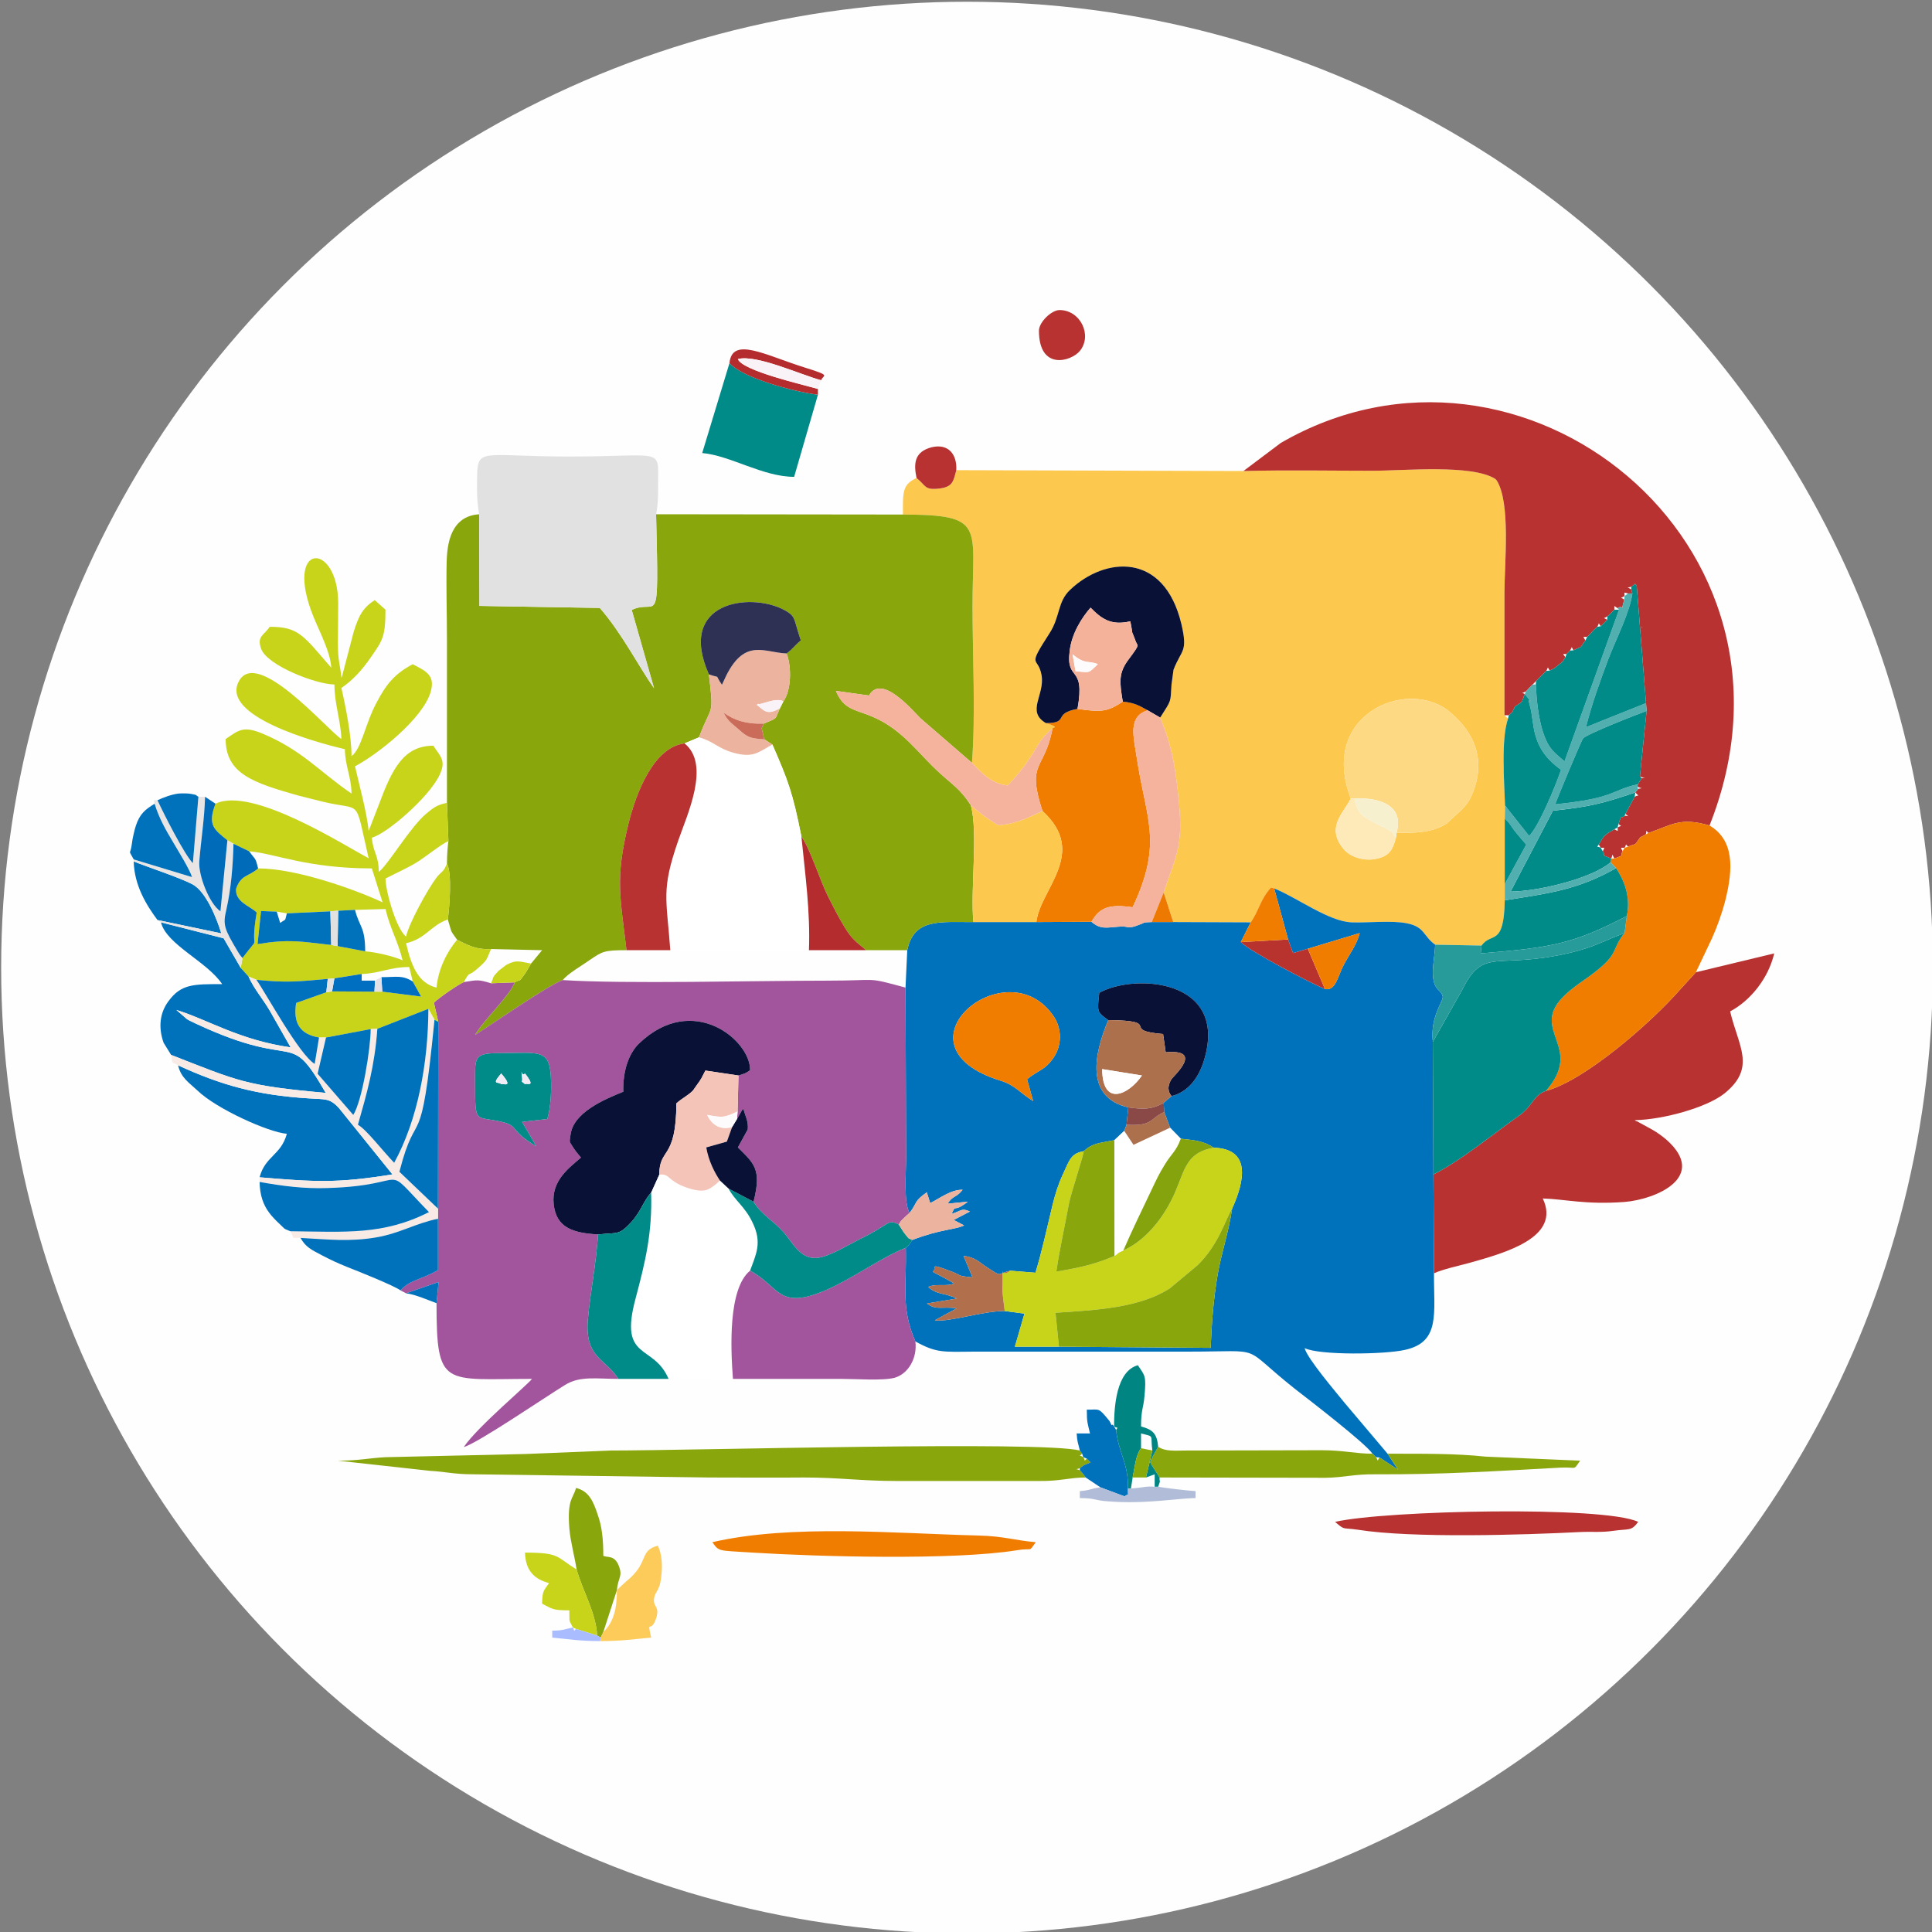 <?xml version="1.0" encoding="UTF-8"?> <!-- Creator: CorelDRAW X8 --> <svg xmlns="http://www.w3.org/2000/svg" xmlns:xlink="http://www.w3.org/1999/xlink" xml:space="preserve" width="66.606mm" height="66.606mm" style="shape-rendering:geometricPrecision; text-rendering:geometricPrecision; image-rendering:optimizeQuality; fill-rule:evenodd; clip-rule:evenodd" viewBox="0 0 6661 6661"><rect x="0" y="0" width="6661" height="6661" fill="#808080" stroke="none"/> <defs> <style type="text/css"> <![CDATA[ .fil0 {fill:#FEFEFE} .fil30 {fill:#006CB9} .fil36 {fill:#006EC1} .fil2 {fill:#0071BB} .fil28 {fill:#0071BD} .fil24 {fill:#008583} .fil10 {fill:#008A88} .fil11 {fill:#091136} .fil21 {fill:#279B9A} .fil19 {fill:#2E3054} .fil17 {fill:#51AFAF} .fil27 {fill:#85A30D} .fil3 {fill:#89A60D} .fil37 {fill:#8A4946} .fil40 {fill:#8AAA0A} .fil4 {fill:#A2559D} .fil38 {fill:#A8BCFF} .fil18 {fill:#AD704D} .fil33 {fill:#B0BCD8} .fil23 {fill:#B1704B} .fil26 {fill:#B42C2E} .fil5 {fill:#B73230} .fil31 {fill:#B8332E} .fil6 {fill:#C7D41A} .fil39 {fill:#CB6B59} .fil7 {fill:#E2E1E1} .fil43 {fill:#E4E0E8} .fil44 {fill:#E4E2E3} .fil25 {fill:#EAE5E5} .fil15 {fill:#ECB49E} .fil41 {fill:#EE7901} .fil9 {fill:#F07D00} .fil32 {fill:#F17D00} .fil45 {fill:#F2ECF7} .fil20 {fill:#F4B29B} .fil14 {fill:#F5B29C} .fil16 {fill:#F5C4B8} .fil34 {fill:#F7F0CF} .fil13 {fill:#F8EBE6} .fil35 {fill:#F9F3F7} .fil1 {fill:#FDC84E} .fil22 {fill:#FDCB59} .fil12 {fill:#FED984} .fil29 {fill:#FEE9B8} .fil42 {fill:#FEFBFD} .fil8 {fill:white} ]]> </style> </defs> <g id="Слой_x0020_1">  <g id="_1041424288"> <circle class="fil0" cx="3334" cy="3336" r="3330"></circle> <path class="fil1" d="M4815 2871l-2 17c-12,45 -25,68 -81,75 -43,4 -82,-14 -99,-35 -63,-75 -2,-123 24,-175 -111,-290 193,-416 337,-302 71,57 135,150 85,279 -12,31 -23,45 -42,64l-49 45c-50,33 -112,33 -173,32zm-1655 -1223c-50,23 -47,50 -47,126 286,1 240,38 240,316 0,168 11,378 -2,540 30,31 65,72 123,78 21,-20 56,-62 78,-96 29,-44 32,-63 77,-101 1,-4 28,-2 -23,-18 -69,-40 -3,-97 -15,-165 -12,-69 -53,-20 27,-144 38,-58 27,-109 72,-151 119,-113 323,-132 383,118 23,99 1,86 -27,158l-7 51c-4,64 1,51 -39,114 44,108 53,177 65,296 14,151 -11,180 -53,307l33 102 267 1c30,-43 32,-78 70,-120l11 3c78,31 189,115 268,117 54,2 138,-7 188,3 64,12 57,44 99,74l160 3c34,-48 77,6 80,-156l0 -56 0 -226 1 -44c-3,-86 -14,-227 10,-300l-12 -12c0,-141 0,-282 0,-423 0,-102 22,-310 -27,-387l-5 -5c-81,-51 -314,-28 -423,-28 -147,0 -298,-3 -445,1l-990 -3c-10,38 -12,57 -56,63 -55,7 -47,-9 -81,-36z"></path> <path class="fil2" d="M3541 3721l21 75c-46,-28 -62,-55 -112,-70 -392,-121 24,-463 184,-220 27,41 27,97 0,138 -31,47 -55,45 -93,77zm498 58l-27 23 2 32 20 54 37 38c50,5 81,9 114,31 128,4 107,113 63,210 -12,82 -36,149 -50,228 -15,91 -20,161 -24,252l-523 -4 -152 0 33 -114 -68 -9c-78,0 -190,39 -241,32l75 -41c-48,-8 -70,8 -102,-17l103 -17c-44,-21 -68,-12 -99,-40 29,-13 63,0 90,-12 -26,-15 -51,-28 -74,-40 16,-14 -17,-32 57,-4 48,17 20,17 80,23l-31 -74c43,5 56,24 82,40 54,35 31,22 79,11l87 7c22,-72 40,-156 59,-234 9,-37 20,-72 35,-104 24,-53 29,-73 72,-81 33,-29 52,-27 106,-38l34 -32 8 -21 6 -60c-151,-35 -117,-187 -69,-301 -40,-29 -38,-28 -31,-94 122,-68 447,-48 361,233 -18,59 -54,109 -112,123zm402 -540l17 47 51 -15 179 -54c-11,42 -35,71 -56,111 -20,39 -27,89 -64,82 -52,-22 -259,-130 -290,-162l34 -68 -267 -1 -74 0c-36,1 -21,2 -43,9 -3,1 -13,5 -16,6 -30,8 -18,-2 -56,1 -41,3 -62,10 -93,-17l-190 1 -217 0c-113,1 -205,-15 -228,97l-6 129 2 586c0,51 -9,156 12,191 29,-39 14,-39 59,-71 1,1 2,2 2,5l10 32c34,-17 72,-47 112,-46 -23,29 -34,19 -52,48l70 -7c-54,42 -39,4 -56,42 36,-11 34,-21 63,-8l-56 29 36 19c-36,16 -79,12 -179,50 -8,14 -13,20 -22,27 3,140 -17,208 33,323 73,40 94,36 203,35l740 0c270,0 172,-25 365,128 49,38 244,188 268,224l12 12 12 1 64 42 -36 -55 -147 -174c-29,-36 -130,-154 -139,-190 51,25 276,22 346,6 123,-27 99,-126 100,-264l-2 -341 -2 -457c-10,-88 38,-141 34,-157 -6,-24 -27,-18 -33,-64 -4,-34 6,-76 7,-114 -42,-30 -35,-62 -99,-74 -50,-10 -134,-1 -188,-3 -79,-2 -190,-86 -268,-117l48 176z"></path> <path class="fil3" d="M1541 2768l5 132c-2,13 -5,46 -5,77 18,35 9,147 3,193 16,53 7,34 32,70 33,16 62,35 117,32l176 4 -38 46c-4,6 -20,35 -21,35 -26,35 -8,15 -36,30 -13,42 -108,131 -136,181 59,-37 255,-173 302,-189 20,-24 65,-49 93,-69 44,-30 50,-34 127,-34 -21,-182 -40,-244 6,-433 28,-114 89,-267 194,-280l50 -21c44,-118 52,-67 34,-217 -111,-250 140,-284 258,-223 44,24 32,27 59,106 -22,18 -27,29 -49,45 18,48 16,127 -11,165l-12 24c-19,40 -4,31 -56,53l-7 16 9 38 28 18c55,126 70,166 100,317 35,52 62,149 95,213 21,41 28,56 53,98 28,46 39,50 75,81l142 0c23,-112 115,-96 228,-97 -11,-112 17,-309 -9,-403 -36,-56 -65,-72 -106,-110 -42,-38 -65,-67 -105,-106 -143,-140 -211,-75 -254,-178l114 16c43,-76 148,49 177,78l178 154c13,-162 2,-372 2,-540 0,-278 46,-315 -240,-316l-851 -1c10,418 6,287 -84,330l77 270c-52,-74 -111,-190 -187,-277l-415 -7 -1 -316c-84,6 -110,75 -112,164 -2,89 1,181 1,271 0,186 0,373 0,560z"></path> <path class="fil4" d="M1638 3733c0,-83 -6,-102 78,-102 138,0 177,-17 183,78 3,49 0,109 -12,149l-87 10 49 84c-93,-55 -59,-68 -114,-83 -97,-24 -97,13 -97,-136zm-127 -210l-1 644 0 35 0 177c-61,35 -97,33 -129,70l19 10 112 -39 -7 73c0,294 25,261 329,261 -12,18 -189,166 -235,235 46,-12 279,-171 349,-214 51,-32 108,-21 184,-21 -45,-72 -117,-71 -105,-207 9,-96 28,-188 35,-291 -85,-5 -144,-22 -153,-104 -9,-82 54,-126 94,-161l-18 -22c-1,-2 -3,-5 -5,-7 -19,-31 -17,-20 -13,-49 9,-76 112,-121 182,-149 -2,-72 19,-132 54,-166 186,-179 386,-10 383,92 -20,13 -13,9 -40,18l-3 124 -2 26 15 -26c1,-5 5,-6 7,-9 6,24 18,43 15,71l-34 62c55,55 83,74 54,187 27,45 68,65 104,106 30,33 56,93 114,88 41,-3 107,-44 145,-63 109,-52 98,-73 138,-52 8,-15 7,-12 19,-24 5,-5 13,-12 18,-16 -21,-35 -12,-140 -12,-191l-2 -586c-140,-38 -87,-24 -267,-24 -257,0 -699,12 -915,-2 -47,16 -243,152 -302,189 28,-50 123,-139 136,-181l-81 3c-44,-13 -46,-12 -94,-4 -19,8 -86,54 -103,71l15 66z"></path> <path class="fil5" d="M5655 2887l0 0zm-432 -451l0 0zm437 -275l3 3c0,0 -5,-2 -3,-3zm-1373 -537c147,-4 298,-1 445,-1 109,0 342,-23 423,28l5 5c49,77 27,285 27,387 0,141 0,282 0,423l15 0 12 -11 9 -19c33,-22 20,-11 34,-43 -13,-8 -11,-1 4,-9l11 -12 12 -12 12 -12 11 -11 12 -12 12 -12c9,-15 2,-16 12,-1 13,-7 15,-6 28,-18 24,-19 11,-6 26,-28 -9,-14 -12,-11 4,-11l12 -12c10,-16 2,-16 12,-1 37,-18 17,-2 41,-34 -8,-15 -11,-12 6,-12l12 -12 11 -12 12 -11c9,-15 1,-16 12,-2l22 -22c-15,-10 -14,-2 1,-12l12 -11 12 -12c0,-17 -3,-14 11,-5 25,-17 8,25 23,-30 -15,-10 -15,-2 1,-12 0,-16 -4,-12 12,-9l15 0 -4 -14c-18,-11 -15,-4 0,-9 26,-17 5,-15 19,-3l32 404 2 27 -23 226c19,8 26,3 6,6l-13 21 -2 8c18,9 22,3 3,8l-10 12c16,18 13,6 -2,15l-32 59c17,14 7,5 -3,7 -17,15 -5,-17 -21,28 13,11 12,3 -3,12 0,16 4,13 -11,6 -34,20 -34,19 -54,53l7 11c16,0 13,-3 7,12 11,19 -9,10 29,25 8,-18 0,-19 11,0 41,-16 17,-5 28,-25 -6,-15 -9,-12 7,-12 8,-13 1,-15 12,-4 33,-14 18,1 42,-32l19 -10c5,-15 -2,-17 9,-5 84,-29 110,-55 211,-26 388,-977 -652,-1797 -1478,-1319l-129 97z"></path> <path class="fil6" d="M954 3143l35 6 150 -7 27 -2 58 -3 105 -3c16,68 44,113 59,177 -30,-14 -96,-29 -129,-31l-95 -18 -22 -4c-107,-12 -145,-21 -254,-3l12 -114 54 2zm258 -407l0 0zm0 0c-108,-73 -171,-151 -310,-208 -64,-26 -80,-10 -124,20 0,120 96,151 251,195 34,9 49,12 84,21 139,34 108,-20 158,195 -87,-46 -403,-249 -528,-188 -29,75 -3,90 41,126l21 12 54 26c88,7 198,59 423,59l37 117c-94,-44 -297,-117 -429,-117 -33,29 -59,21 -76,70 -4,46 47,59 71,82 -26,155 21,63 -49,157l-6 34 27 30 27 11c104,11 144,6 246,-3l23 -2 94 -15c63,-2 96,-24 164,-24l12 50 29 52 -134 -17 -27 0 -146 -1 -20 3 -104 37c-11,69 13,108 79,119l24 0 154 -29 23 -1 176 -69 21 38 13 7 -15 -66c17,-17 84,-63 103,-71 25,-44 10,-13 50,-49 33,-29 27,-27 44,-65 -55,3 -84,-16 -117,-32 -34,40 -65,100 -71,165 -61,-15 -86,-70 -105,-153 69,-16 84,-61 144,-82 6,-46 15,-158 -3,-193 -13,33 -17,24 -37,50 -30,40 -94,156 -104,202 -33,-25 -70,-153 -71,-200 40,-21 77,-36 116,-61 26,-17 80,-60 101,-68l-5 -132c-36,7 -49,19 -71,37 -54,44 -133,178 -164,201 -1,-61 -19,-63 -24,-118 51,-13 196,-138 233,-215 25,-51 3,-65 -21,-102 -102,0 -142,80 -187,201l-36 93c-6,-63 -33,-161 -47,-223 78,-41 234,-164 261,-257 16,-57 -16,-71 -62,-95 -62,33 -91,68 -125,133 -40,75 -51,158 -86,184 0,-70 -21,-175 -35,-235 41,-28 74,-65 103,-108 39,-56 49,-69 49,-162l-37 -33c-40,26 -55,52 -73,111l-39 149c0,1 -2,5 -3,8 -4,-46 -12,-56 -12,-117 0,-47 1,-95 1,-142 -2,-214 -190,-210 -85,49 19,47 59,123 61,175 -96,-110 -111,-141 -212,-141 -20,30 -45,32 -30,75 19,57 187,123 253,124 0,66 22,126 24,188 -51,-34 -290,-315 -353,-200 -67,121 266,212 365,235 1,59 22,94 23,153z"></path> <path class="fil5" d="M5847 3352l-53 58c-102,117 -331,316 -464,351 -42,14 -45,50 -88,82 -33,24 -60,43 -95,70 -57,42 -141,105 -205,136l2 341c27,-13 89,-27 126,-37 120,-34 313,-87 249,-221 76,2 146,22 282,12 110,-9 289,-87 144,-215 -17,-14 -29,-23 -48,-34l-53 -29c-2,0 -6,-2 -8,-4 100,-2 248,-44 308,-91 113,-90 49,-164 21,-284 70,-37 132,-114 152,-200l-270 65z"></path> <path class="fil7" d="M1652 1773l1 316 415 7c76,87 135,203 187,277l-77 -270c90,-43 94,88 84,-330 8,-39 7,-76 7,-118 1,-112 10,-81 -306,-81 -298,0 -317,-33 -318,69 -1,43 -1,89 7,130z"></path> <path class="fil8" d="M2360 2563c91,73 9,246 -22,336 -59,171 -40,197 -27,377l478 0c5,-134 -13,-261 -26,-392 -30,-151 -45,-191 -100,-317 -47,25 -65,48 -135,28 -54,-15 -67,-39 -118,-53l-50 21z"></path> <path class="fil9" d="M5683 2872l-9 5 -19 10c-24,33 -9,18 -42,32l-12 4 -7 12c-11,20 13,9 -28,25l-11 0 -2 13 19 20c26,40 51,96 37,165l-8 59c-43,52 -20,67 -88,123 -45,38 -86,58 -125,98 -113,117 75,171 -58,323 133,-35 362,-234 464,-351l53 -58 55 -116c18,-40 34,-84 46,-130 29,-114 30,-210 -54,-260 -101,-29 -127,-3 -211,26z"></path> <path class="fil10" d="M4940 3592l2 457c64,-31 148,-94 205,-136 35,-27 62,-46 95,-70 43,-32 46,-68 88,-82 133,-152 -55,-206 58,-323 39,-40 80,-60 125,-98 68,-56 45,-71 88,-123 -66,24 -101,47 -184,67 -259,62 -301,-24 -377,131l-100 177z"></path> <path class="fil9" d="M3715 2444c-88,16 -26,49 -109,49 51,16 24,14 23,18 -28,148 -91,112 -35,285 159,145 -8,269 -21,383l190 -1c29,-51 63,-61 142,-50 106,-225 46,-302 14,-517 -11,-72 -31,-141 38,-162 -26,-14 -43,-26 -86,-30 -53,35 -73,37 -156,25z"></path> <path class="fil3" d="M3743 5094c-5,-8 -13,-18 -20,-25 -17,-7 -16,-1 0,-7 24,-18 5,-5 37,-20l-13 -13c-12,11 -4,8 -12,-5 -14,-9 -16,-1 -4,-12l-8 -11c-136,-34 -1328,0 -1619,0l-218 9c-25,1 -48,2 -75,3l-482 11c-58,3 -90,12 -164,12l317 35c56,3 81,12 152,12l810 11c110,0 219,1 329,0 120,0 195,12 317,12l493 0c72,1 104,-12 160,-12z"></path> <path class="fil11" d="M2062 4256c69,-7 72,3 113,-41 34,-36 44,-76 70,-103l28 -62c0,-95 58,-48 59,-246 20,-18 39,-26 57,-44l24 -34c2,-3 3,-6 5,-8l14 -27 114 17c27,-9 20,-5 40,-18 3,-102 -197,-271 -383,-92 -35,34 -56,94 -54,166 -70,28 -173,73 -182,149 -4,29 -6,18 13,49 2,2 4,5 5,7l18 22c-40,35 -103,79 -94,161 9,82 68,99 153,104z"></path> <path class="fil8" d="M2245 4112c4,140 -20,238 -54,366 -58,216 62,153 114,276 38,0 78,-1 116,0l85 4c23,-1 4,6 21,-4 -8,-105 -17,-311 59,-373 21,-57 42,-97 9,-165 -26,-56 -62,-77 -83,-118l-30 -28 -14 13c-26,20 -41,32 -102,11 -67,-24 -56,-49 -93,-44l-28 62z"></path> <path class="fil6" d="M3873 4311c-26,13 -5,0 -30,19 -68,29 -121,41 -201,54 11,-76 29,-156 43,-232 8,-43 53,-173 51,-183 -43,8 -48,28 -72,81 -15,32 -26,67 -35,104 -19,78 -37,162 -59,234l-87 -7c-39,33 -23,-47 -27,67 0,9 6,59 8,72l68 9 -33 114 152 0 -12 -117c142,-9 290,-17 394,-84l96 -80c74,-73 94,-154 119,-195 44,-97 65,-206 -63,-210 -107,18 -100,93 -148,184 -38,74 -96,140 -164,170z"></path> <path class="fil4" d="M2586 4381c-76,62 -67,268 -59,373 125,0 250,0 375,0 47,0 143,7 183,-4 47,-14 78,-68 71,-125 -50,-115 -30,-183 -33,-323 -84,33 -177,102 -271,144 -171,75 -163,-11 -266,-65z"></path> <path class="fil12" d="M4657 2753l13 0c80,-4 173,20 145,118 61,1 123,1 173,-32l49 -45c19,-19 30,-33 42,-64 50,-129 -14,-222 -85,-279 -144,-114 -448,12 -337,302z"></path> <path class="fil11" d="M3606 2493c83,0 21,-33 109,-49 28,-157 -41,-90 -27,-200 7,-60 42,-115 72,-149 37,38 71,63 137,47 1,4 7,38 7,40 1,3 3,6 4,9l6 16c7,23 20,9 -21,64 -38,49 -33,81 -22,148 43,4 60,16 86,30l43 25c40,-63 35,-50 39,-114l7 -51c28,-72 50,-59 27,-158 -60,-250 -264,-231 -383,-118 -45,42 -34,93 -72,151 -80,124 -39,75 -27,144 12,68 -54,125 15,165z"></path> <path class="fil2" d="M590 3637c233,91 255,106 533,131 -132,-229 -88,-71 -446,-238 -10,-5 -22,-10 -32,-16l-37 -32c108,33 217,104 394,129l-71 -125c-25,-43 -55,-76 -74,-119l-27 -30 -59 -102 -216 -55c19,77 159,135 211,213 -99,0 -142,-1 -186,60 -30,41 -34,91 -16,142l26 42z"></path> <path class="fil5" d="M2160 3276l151 0c-13,-180 -32,-206 27,-377 31,-90 113,-263 22,-336 -105,13 -166,166 -194,280 -46,189 -27,251 -6,433z"></path> <path class="fil2" d="M895 4059c191,16 267,21 458,-10l-183 -227c-33,-37 -48,-31 -104,-35 -181,-11 -304,-46 -452,-114 10,43 37,59 67,87 65,63 245,144 308,149 -20,74 -75,77 -94,150z"></path> <path class="fil3" d="M3998 5094l571 1c69,-1 96,-13 175,-12 229,1 415,-11 635,-23 61,-3 43,12 69,-24l-327 -14c-102,-11 -218,-10 -337,-10l36 55 -64 -42c-10,15 -2,14 -12,-1l-12 -12c-59,0 -99,-12 -175,-12l-470 1c-37,0 -69,4 -94,-13l-18 32c-23,42 9,-2 -10,19 1,4 4,8 5,11l28 44z"></path> <path class="fil3" d="M3651 4643l523 4c4,-91 9,-161 24,-252 14,-79 38,-146 50,-228 -25,41 -45,122 -119,195l-96 80c-104,67 -252,75 -394,84l12 117z"></path> <path class="fil1" d="M3356 3179l217 0c13,-114 180,-238 21,-383 -48,23 -96,46 -152,49 -31,-17 -78,-53 -95,-69 26,94 -2,291 9,403z"></path> <path class="fil10" d="M2820 1361c-91,-12 -260,-59 -305,-109l-94 310c96,8 209,82 317,82l82 -283z"></path> <path class="fil10" d="M2062 4256c-7,103 -26,195 -35,291 -12,136 60,135 105,207l173 0c-52,-123 -172,-60 -114,-276 34,-128 58,-226 54,-366 -26,27 -36,67 -70,103 -41,44 -44,34 -113,41z"></path> <path class="fil9" d="M3541 3721c38,-32 62,-30 93,-77 27,-41 27,-97 0,-138 -160,-243 -576,99 -184,220 50,15 66,42 112,70l-21 -75z"></path> <path class="fil13" d="M590 3637c8,37 -4,19 24,36 148,68 271,103 452,114 56,4 71,-2 104,35l183 227c-191,31 -267,26 -458,10l0 16c78,14 153,24 235,21 301,-9 176,-95 349,83 -158,80 -287,68 -478,66 16,29 0,22 35,23 93,5 170,14 262,-2 81,-14 136,-49 212,-64l0 -35 -133 -127c62,-241 73,-35 121,-524l-21 -38c-1,190 -37,383 -118,531 -43,-45 -97,-116 -125,-131 31,-109 58,-203 67,-331l-23 1c0,65 -29,247 -60,296l-123 -142 29 -125 -24 0 -15 91c-52,-30 -168,-243 -201,-290l-27 -11c19,43 49,76 74,119l71 125c-177,-25 -286,-96 -394,-129l37 32c10,6 22,11 32,16 358,167 314,9 446,238 -278,-25 -300,-40 -533,-131z"></path> <path class="fil14" d="M3347 2776c17,16 64,52 95,69 56,-3 104,-26 152,-49 -56,-173 7,-137 35,-285 -45,38 -48,57 -77,101 -22,34 -57,76 -78,96 -58,-6 -93,-47 -123,-78l-178 -154c-29,-29 -134,-154 -177,-78l-114 -16c43,103 111,38 254,178 40,39 63,68 105,106 41,38 70,54 106,110z"></path> <path class="fil14" d="M3763 3178c31,27 52,20 93,17 38,-3 26,7 56,-1 3,-1 13,-5 16,-6 22,-7 7,-8 43,-9l41 -102c42,-127 67,-156 53,-307 -12,-119 -21,-188 -65,-296l-43 -25c-69,21 -49,90 -38,162 32,215 92,292 -14,517 -79,-11 -113,-1 -142,50z"></path> <path class="fil10" d="M5188 3104c-3,162 -46,108 -80,156l-3 27c247,-20 319,-33 504,-129 14,-69 -11,-125 -37,-165 -129,73 -224,86 -384,111z"></path> <path class="fil10" d="M2586 4381c103,54 95,140 266,65 94,-42 187,-111 271,-144 9,-7 14,-13 22,-27 -22,-12 -5,2 -25,-21 -6,-7 -13,-20 -21,-32 -40,-21 -29,0 -138,52 -38,19 -104,60 -145,63 -58,5 -84,-55 -114,-88 -36,-41 -77,-61 -104,-106l-86 -45c21,41 57,62 83,118 33,68 12,108 -9,165z"></path> <path class="fil2" d="M1001 4245c191,2 320,14 478,-66 -173,-178 -48,-92 -349,-83 -82,3 -157,-7 -235,-21 1,45 12,78 33,106 7,10 24,28 34,37 26,24 11,15 39,27z"></path> <path class="fil2" d="M1301 3547c-9,128 -36,222 -67,331 28,15 82,86 125,131 81,-148 117,-341 118,-531l-176 69z"></path> <path class="fil9" d="M2456 5317c24,34 20,28 140,36 224,14 691,27 909,-8 60,-10 39,9 66,-28 -73,-6 -109,-21 -200,-23 -284,-7 -641,-40 -915,23z"></path> <path class="fil10" d="M5553 2973l2 -13c-38,-15 -18,-6 -29,-25l-7 -12c-12,-7 -16,1 -7,-11 20,-34 20,-33 54,-53l11 -6 3 -12c16,-45 4,-13 21,-28l3 -7 32 -59 2 -15c-114,39 -161,50 -284,63l-146 279c99,-1 281,-46 345,-101z"></path> <path class="fil15" d="M2444 2325c18,150 10,99 -34,217 51,14 64,38 118,53 70,20 88,-3 135,-28l-28 -18c-48,-3 -58,-7 -88,-34 -22,-20 -38,-28 -52,-58 37,27 79,40 138,38 52,-22 37,-13 56,-53 -46,25 -52,9 -80,-12 3,-1 6,-5 7,-3 3,5 61,-24 85,-9 27,-38 29,-117 11,-165 -76,-3 -142,-53 -207,74l-16 34c-28,-41 -1,-20 -45,-36z"></path> <path class="fil11" d="M3821 3517c193,2 37,36 189,48l9 63c135,-12 25,83 19,94 -19,33 -4,50 1,57 58,-14 94,-64 112,-123 86,-281 -239,-301 -361,-233 -7,66 -9,65 31,94z"></path> <path class="fil5" d="M4603 5247c35,30 23,19 78,27 187,30 572,18 767,8 42,-2 71,2 113,-4 56,-8 63,2 87,-31 -117,-56 -871,-40 -1045,0z"></path> <path class="fil16" d="M2273 4050c37,-5 26,20 93,44 61,21 76,9 102,-11l14 -13c-18,-27 -39,-67 -47,-114l71 -20 18 -50c-46,12 -72,-13 -86,-42 53,9 56,11 105,-12l3 -124 -114 -17 -14 27c-2,2 -3,5 -5,8l-24 34c-18,18 -37,26 -57,44 -1,198 -59,151 -59,246z"></path> <path class="fil3" d="M3736 3969c2,10 -43,140 -51,183 -14,76 -32,156 -43,232 80,-13 133,-25 201,-54l-1 -399c-54,11 -73,9 -106,38z"></path> <path class="fil17" d="M5601 2055l-1 12c-15,55 2,13 -23,30l5 5 -188 523c-36,-32 -54,-41 -74,-100 -17,-54 -22,-109 -25,-165l-11 0 -12 12 -11 12 -4 9c47,60 3,-9 17,38 19,64 -1,145 108,223 -18,54 -77,196 -110,228l-77 -97c-1,-4 -4,-5 -6,-7l-1 44c21,20 18,22 35,44 16,19 23,28 39,46l-74 136 0 56c160,-25 255,-38 384,-111l-19 -20c-64,55 -246,100 -345,101l146 -279c123,-13 170,-24 284,-63l10 -12 -3 -8 2 -8c-91,19 -75,48 -285,69 7,-21 90,-220 96,-227 12,-15 186,-83 219,-95l-2 -27 -207 83c20,-80 50,-162 78,-237 24,-62 74,-161 82,-224l-15 0 -12 9z"></path> <path class="fil10" d="M1810 3701c41,52 4,31 0,37 -20,-19 -7,4 -10,-24 -4,-45 -4,2 10,-13zm-82 0c46,53 4,33 0,37 -9,-10 -36,5 0,-37zm-90 32c0,149 0,112 97,136 55,15 21,28 114,83l-49 -84 87 -10c12,-40 15,-100 12,-149 -6,-95 -45,-78 -183,-78 -84,0 -78,19 -78,102z"></path> <path class="fil18" d="M3937 3708c-44,65 -136,111 -137,-22l137 22zm-47 110c51,7 81,8 122,-16l27 -23c-5,-7 -20,-24 -1,-57 6,-11 116,-106 -19,-94l-9 -63c-152,-12 4,-46 -189,-48 -48,114 -82,266 69,301z"></path> <path class="fil2" d="M1036 4268c18,32 38,41 74,60 35,18 52,26 89,41 31,12 161,64 182,80 32,-37 68,-35 129,-70l0 -177c-76,15 -131,50 -212,64 -92,16 -169,7 -262,2z"></path> <path class="fil10" d="M5647 2704l13 -21 -6 -6 23 -226c-33,12 -207,80 -219,95 -6,7 -89,206 -96,227 210,-21 194,-50 285,-69z"></path> <path class="fil10" d="M5554 2114l-12 11 -1 12 -22 22 -12 2 -12 11 -11 12 -12 12 -6 12c-24,32 -4,16 -41,34l-12 1 -12 12 -4 11c-15,22 -2,9 -26,28 -13,12 -15,11 -28,18l-12 1 -12 12 -12 12 -11 11 -1 12c3,56 8,111 25,165 20,59 38,68 74,100l188 -523 -16 0 -12 12z"></path> <path class="fil19" d="M2444 2325c44,16 17,-5 45,36l16 -34c65,-127 131,-77 207,-74 22,-16 27,-27 49,-45 -27,-79 -15,-82 -59,-106 -118,-61 -369,-27 -258,223z"></path> <path class="fil10" d="M5223 2436l-9 19 -12 11 -3 12c-24,73 -13,214 -10,300 2,2 5,3 6,7l77 97c33,-32 92,-174 110,-228 -109,-78 -89,-159 -108,-223 -14,-47 30,22 -17,-38 -14,32 -1,21 -34,43z"></path> <path class="fil20" d="M3785 2290c-33,30 -22,30 -77,24l-10 -58c44,37 55,20 87,34zm-70 154c83,12 103,10 156,-25 -11,-67 -16,-99 22,-148 41,-55 28,-41 21,-64l-6 -16c-1,-3 -3,-6 -4,-9 0,-2 -6,-36 -7,-40 -66,16 -100,-9 -137,-47 -30,34 -65,89 -72,149 -14,110 55,43 27,200z"></path> <path class="fil8" d="M3876 3899l-34 32 1 399c25,-19 4,-6 30,-19 31,-71 61,-133 95,-204 16,-34 28,-60 48,-92 23,-38 39,-45 55,-89l-37 -38 -126 59 -32 -48z"></path> <path class="fil21" d="M5108 3260l-160 -3c-1,38 -11,80 -7,114 6,46 27,40 33,64 4,16 -44,69 -34,157l100 -177c76,-155 118,-69 377,-131 83,-20 118,-43 184,-67l8 -59c-185,96 -257,109 -504,129l3 -27z"></path> <path class="fil3" d="M1988 5411c21,75 66,147 71,228l12 7 9 -19 47 -145c4,-46 22,-46 5,-87 -15,-34 -38,-24 -52,-31 0,-55 -4,-100 -20,-144 -15,-45 -30,-79 -74,-90 -10,38 -31,37 -23,140 4,47 18,95 25,141z"></path> <path class="fil10" d="M5624 2023l0 9 4 14c-8,63 -58,162 -82,224 -28,75 -58,157 -78,237l207 -83 -32 -404c-14,-12 7,-14 -19,3z"></path> <path class="fil2" d="M543 3172l220 46c-16,-53 -53,-144 -99,-169 -46,-24 -156,-60 -203,-79 2,83 44,151 82,202z"></path> <path class="fil2" d="M1510 4167l1 -644 -13 -7c-48,489 -59,283 -121,524l133 127z"></path> <path class="fil22" d="M2127 5482c0,65 -11,110 -47,145l-9 19 -2 12c77,0 117,-7 176,-12 -15,-68 -2,-11 17,-66 14,-44 -11,-37 -7,-69 4,-26 20,-25 25,-77 5,-42 1,-78 -12,-105 -67,18 -27,58 -110,124l-31 29z"></path> <path class="fil2" d="M1124 3577l-29 125 123 142c31,-49 60,-231 60,-296l-154 29z"></path> <path class="fil23" d="M3464 4520c-2,-13 -8,-63 -8,-72 4,-114 -12,-34 27,-67 -48,11 -25,24 -79,-11 -26,-16 -39,-35 -82,-40l31 74c-60,-6 -32,-6 -80,-23 -74,-28 -41,-10 -57,4 23,12 48,25 74,40 -27,12 -61,-1 -90,12 31,28 55,19 99,40l-103 17c32,25 54,9 102,17l-75 41c51,7 163,-32 241,-32z"></path> <path class="fil6" d="M1975 5611l11 5 73 23c-5,-81 -50,-153 -71,-228 -71,-43 -56,-58 -178,-58 2,63 33,92 83,105 -18,27 -23,24 -24,71 37,19 37,23 94,23 1,46 -3,28 12,59z"></path> <path class="fil2" d="M3723 5001l8 11 4 12 12 5 13 13c-32,15 -13,2 -37,20l0 7c7,7 15,17 20,25l51 34 83 31c17,-13 11,6 12,-27 2,-87 -33,-123 -41,-202l-7 -12c-2,-2 -5,-8 -6,-6 -2,7 -8,-11 -10,-13 -40,-49 -33,-38 -78,-39 0,46 3,47 11,82l-46 0c2,32 5,32 11,59z"></path> <path class="fil24" d="M3841 4918c12,8 15,-1 7,12 8,79 43,115 41,202l10 0c4,-21 4,-27 6,-38 8,-37 10,-76 29,-101l0 -51c49,13 31,3 39,59l-22 93 30 -11 0 43 12 0c10,-28 4,-12 5,-32l-28 -44c-1,-3 -4,-7 -5,-11 19,-21 -13,23 10,-19l18 -32c-4,-46 -19,-59 -59,-70 0,-59 8,-60 12,-106 6,-69 2,-68 -23,-105 -74,20 -82,142 -82,211z"></path> <path class="fil25" d="M543 2759c-16,0 -12,-4 -10,12 15,49 37,88 64,133 17,29 58,95 65,120l-201 -61 0 7c47,19 157,55 203,79 46,25 83,116 99,169l-220 -46 12 8 216 55 59 102 6 -34c-5,-6 -9,-10 -16,-22 -47,-79 -52,-92 -40,-143 17,-75 23,-152 25,-229l-21 -12 -24 245c-39,-27 -76,-124 -73,-171 6,-75 18,-149 20,-224l-23 0 -19 229c-29,-29 -101,-171 -122,-217z"></path> <path class="fil26" d="M2789 3276l197 0c-36,-31 -47,-35 -75,-81 -25,-42 -32,-57 -53,-98 -33,-64 -60,-161 -95,-213 13,131 31,258 26,392z"></path> <path class="fil27" d="M3873 4311c68,-30 126,-96 164,-170 48,-91 41,-166 148,-184 -33,-22 -64,-26 -114,-31 -16,44 -32,51 -55,89 -20,32 -32,58 -48,92 -34,71 -64,133 -95,204z"></path> <path class="fil11" d="M2541 3858l-17 28 -18 50 -71 20c8,47 29,87 47,114l30 28 86 45c29,-113 1,-132 -54,-187l34 -62c3,-28 -9,-47 -15,-71 -2,3 -6,4 -7,9l-15 26z"></path> <path class="fil28" d="M1100 3577c-66,-11 -90,-50 -79,-119l104 -37 5 -46c-102,9 -142,14 -246,3 33,47 149,260 201,290l15 -91z"></path> <path class="fil2" d="M461 2963l201 61c-7,-25 -48,-91 -65,-120 -27,-45 -49,-84 -64,-133 -32,20 -51,34 -65,77 -4,12 -12,46 -13,59 -6,46 -14,18 6,56z"></path> <path class="fil29" d="M4813 2888c-25,-28 11,-3 -28,-28 -11,-7 -32,-16 -47,-24 -43,-23 -57,-31 -68,-83l-13 0c-26,52 -87,100 -24,175 17,21 56,39 99,35 56,-7 69,-30 81,-75z"></path> <path class="fil2" d="M1142 3258l-3 -116 -150 7c-8,30 -1,17 -23,33l-12 -39 -54 -2 -12 114c109,-18 147,-9 254,3z"></path> <path class="fil30" d="M836 3303c70,-94 23,-2 49,-157 -24,-23 -75,-36 -71,-82 17,-49 43,-41 76,-70 -10,-39 -7,-26 -31,-59l-54 -26c-2,77 -8,154 -25,229 -12,51 -7,64 40,143 7,12 11,16 16,22z"></path> <path class="fil15" d="M3136 4182c-5,4 -13,11 -18,16 -12,12 -11,9 -19,24 8,12 15,25 21,32 20,23 3,9 25,21 100,-38 143,-34 179,-50l-36 -19 56 -29c-29,-13 -27,-3 -63,8 17,-38 2,0 56,-42l-70 7c18,-29 29,-19 52,-48 -40,-1 -78,29 -112,46l-10 -32c0,-3 -1,-4 -2,-5 -45,32 -30,32 -59,71z"></path> <path class="fil30" d="M784 2897c-44,-36 -70,-51 -41,-126l-36 -24c-2,75 -14,149 -20,224 -3,47 34,144 73,171l24 -245z"></path> <path class="fil5" d="M3582 1140c0,138 110,107 141,70 44,-54 2,-141 -70,-141 -28,0 -71,42 -71,71z"></path> <path class="fil31" d="M4278 3248c31,32 238,140 290,162l-59 -139 -51 15 -17 -47 -163 9z"></path> <path class="fil2" d="M543 2759c21,46 93,188 122,217l19 -229c-14,-8 0,-5 -26,-10 -10,-2 -33,-2 -43,-1 -24,3 -53,14 -72,23z"></path> <path class="fil5" d="M3160 1648c34,27 26,43 81,36 44,-6 46,-25 56,-63 3,-53 -26,-93 -85,-79 -61,16 -62,58 -52,106z"></path> <path class="fil32" d="M4509 3271l59 139c37,7 44,-43 64,-82 21,-40 45,-69 56,-111l-179 54z"></path> <path class="fil26" d="M2515 1252c45,50 214,97 305,109l0 -20c-52,-15 -261,-63 -276,-103 63,-17 216,54 287,73 6,-19 40,-14 -57,-44 -137,-43 -250,-108 -259,-15z"></path> <path class="fil32" d="M4312 3180l-34 68 163 -9 -48 -176 -11 -3c-38,42 -40,77 -70,120z"></path> <path class="fil33" d="M3899 5132l-10 0c-1,33 5,14 -12,27l-83 -31c-38,5 -33,10 -71,13l0 24c55,0 49,8 95,11 129,11 245,-11 304,-11l0 -24c-21,-1 -108,-11 -129,-15l-12 0c-30,-3 -38,3 -82,6z"></path> <path class="fil2" d="M1164 3262l95 18c0,-86 -20,-83 -35,-143l-58 3 -2 122z"></path> <path class="fil34" d="M4813 2888l2 -17c28,-98 -65,-122 -145,-118 11,52 25,60 68,83 15,8 36,17 47,24 39,25 3,0 28,28z"></path> <path class="fil35" d="M2820 1341l11 -30c-71,-19 -224,-90 -287,-73 15,40 224,88 276,103z"></path> <path class="fil10" d="M5188 3048l74 -136c-16,-18 -23,-27 -39,-46 -17,-22 -14,-24 -35,-44l0 226z"></path> <path class="fil18" d="M3884 3878l-8 21 32 48 126 -59 -20 -54c-52,23 -37,49 -130,44z"></path> <path class="fil8" d="M3937 3708l-137 -22c1,133 93,87 137,22z"></path> <polygon class="fil36" points="1153,3373 1145,3418 1291,3419 1293,3381 1247,3381 1247,3358 "></polygon> <path class="fil6" d="M1693 3390l81 -3c28,-15 10,5 36,-30 1,0 17,-29 21,-35 -39,-6 -49,-15 -86,5 0,0 -25,19 -26,20 -25,28 -13,13 -26,43z"></path> <path class="fil36" d="M1318 3419l134 17 -29 -52c-37,-23 -54,-15 -108,-15l3 50z"></path> <path class="fil37" d="M3890 3818l-6 60c93,5 78,-21 130,-44l-2 -32c-41,24 -71,23 -122,16z"></path> <path class="fil38" d="M2069 5658l2 -12 -12 -7 -73 -23c-11,11 -3,8 -11,-5 -28,6 -35,11 -71,11l0 24c57,5 91,12 165,12z"></path> <path class="fil39" d="M2635 2549l-9 -38 7 -16c-59,2 -101,-11 -138,-38 14,30 30,38 52,58 30,27 40,31 88,34z"></path> <path class="fil40" d="M3905 5094l46 0 22 -93 -39 -8c-19,25 -21,64 -29,101z"></path> <polygon class="fil41" points="3971,3179 4045,3179 4012,3077 "></polygon> <path class="fil2" d="M1400 4459c33,4 77,24 105,34l7 -73 -112 39z"></path> <path class="fil42" d="M2524 3886l17 -28 2 -26c-49,23 -52,21 -105,12 14,29 40,54 86,42z"></path> <polygon class="fil7" points="1142,3258 1164,3262 1166,3140 1139,3142 "></polygon> <path class="fil42" d="M3708 2314c55,6 44,6 77,-24 -32,-14 -43,3 -87,-34l10 58z"></path> <path class="fil35" d="M2689 2442l12 -24c-24,-15 -82,14 -85,9 -1,-2 -4,2 -7,3 28,21 34,37 80,12z"></path> <polygon class="fil43" points="1291,3419 1318,3419 1315,3369 1293,3381 "></polygon> <polygon class="fil44" points="1125,3421 1145,3418 1153,3373 1130,3375 "></polygon> <path class="fil45" d="M1728 3738c4,-4 46,16 0,-37 -36,42 -9,27 0,37z"></path> <path class="fil45" d="M1810 3738c4,-6 41,15 0,-37 -14,15 -14,-32 -10,13 3,28 -10,5 10,24z"></path> </g> </g> </svg> 